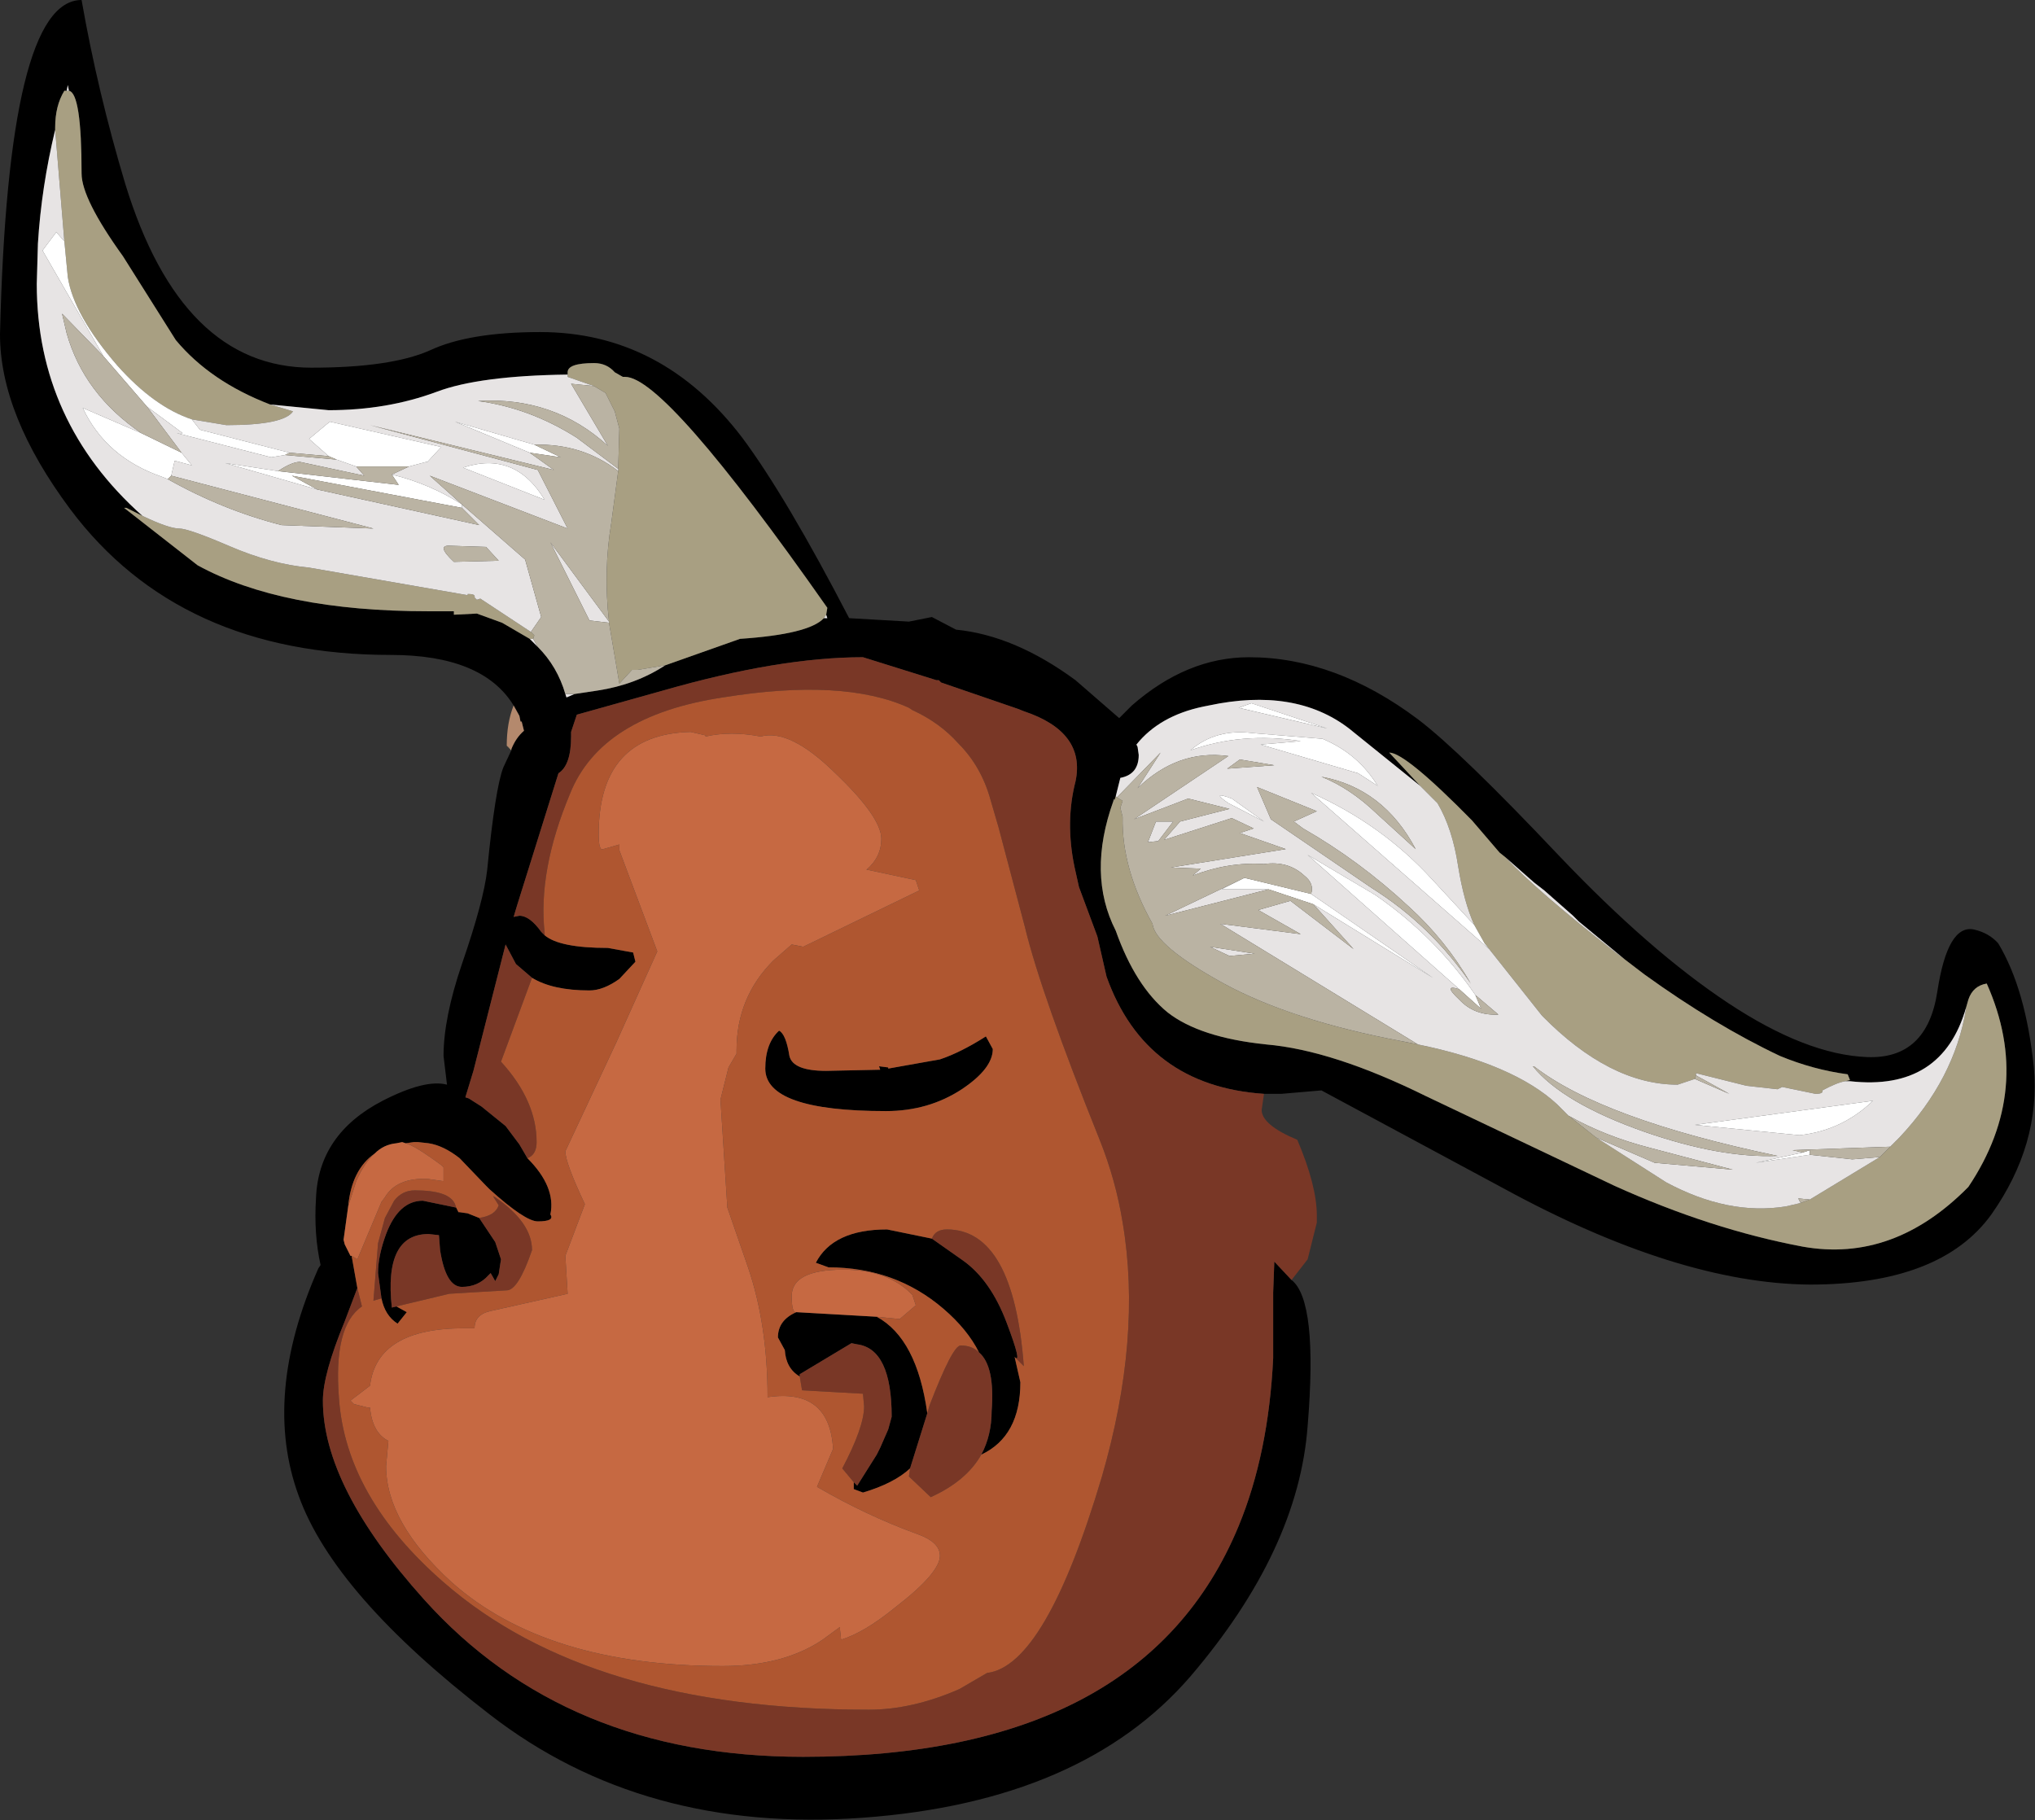 <?xml version="1.0" encoding="UTF-8" standalone="no"?>
<svg xmlns:xlink="http://www.w3.org/1999/xlink" height="79.2px" width="88.55px" xmlns="http://www.w3.org/2000/svg">
  <rect width="100%" height="100%" fill="#333333" stroke="none"/>
  <g transform="matrix(1.0, 0.0, 0.0, 1.0, 2.6, -0.05)">
    <path d="M19.75 30.75 Q18.4 28.55 14.4 28.55 5.2 28.55 0.45 22.2 -2.6 18.1 -2.6 14.6 -2.25 0.05 0.95 0.05 1.65 4.05 2.85 8.05 5.3 16.05 10.95 16.05 14.4 16.05 16.1 15.3 17.8 14.5 20.9 14.5 26.2 14.5 29.7 19.1 31.6 21.65 34.35 26.95 L36.95 27.1 37.95 26.9 39.0 27.45 Q41.55 27.7 44.2 29.65 L46.1 31.3 46.65 30.75 Q49.05 28.65 51.75 28.65 55.5 28.65 59.1 31.35 60.95 32.75 65.25 37.3 69.2 41.45 72.6 43.7 76.0 45.95 78.65 46.05 81.25 46.15 81.7 43.2 82.15 40.25 83.3 40.5 83.95 40.65 84.35 41.1 85.55 43.1 85.9 46.5 86.2 49.85 84.05 52.9 81.85 55.95 76.15 55.95 70.4 55.9 62.8 51.75 L54.9 47.5 53.15 47.65 52.4 47.65 Q47.25 47.3 45.55 42.55 L45.15 40.8 44.35 38.65 44.15 37.75 Q43.75 35.8 44.2 34.05 44.65 31.9 41.95 31.0 L41.7 30.9 38.35 29.75 38.25 29.65 38.15 29.65 34.95 28.65 Q31.3 28.65 26.25 30.1 L22.5 31.15 22.25 31.9 22.25 32.1 Q22.25 33.35 21.7 33.7 L19.9 39.45 19.75 39.95 20.0 39.9 Q20.45 39.9 20.95 40.6 L21.1 40.75 Q21.75 41.3 23.85 41.3 L24.95 41.5 25.05 41.9 24.35 42.65 Q23.65 43.15 23.05 43.15 21.45 43.15 20.55 42.6 L19.85 42.0 19.4 41.15 18.0 46.65 17.65 47.8 17.8 47.85 18.35 48.2 19.4 49.05 20.0 49.85 20.35 50.45 Q21.6 51.7 21.35 52.9 21.55 53.2 20.8 53.2 20.25 53.2 18.7 51.8 L18.55 51.65 17.4 50.45 Q16.7 49.9 16.05 49.8 L15.6 49.75 15.4 49.75 15.05 49.8 14.9 49.75 14.65 49.8 Q14.1 49.85 13.7 50.25 12.7 50.95 12.55 52.55 L12.35 54.0 12.4 54.2 12.65 54.7 12.7 54.7 12.95 56.1 12.4 57.55 Q11.45 59.85 11.45 61.0 11.45 64.75 15.85 69.65 22.0 76.5 32.35 76.5 47.15 76.5 51.3 66.45 52.6 63.3 52.8 59.15 L52.8 56.3 52.85 54.95 53.6 55.75 Q54.75 56.65 54.3 62.1 53.9 67.5 49.2 73.0 44.5 78.45 34.95 79.15 25.4 79.85 18.7 74.65 11.95 69.45 10.4 65.15 8.8 60.8 11.25 55.25 L11.35 55.1 Q11.05 53.75 11.15 52.2 11.25 49.4 14.05 47.95 15.9 47.0 16.85 47.25 L16.7 46.0 Q16.7 44.35 17.5 42.0 18.45 39.25 18.6 37.9 18.95 34.35 19.3 33.45 L19.65 32.7 19.65 32.65 Q19.85 32.15 20.2 31.85 L20.1 31.45 20.05 31.45 20.0 31.2 19.75 30.75 M45.95 34.7 L45.9 34.85 45.85 34.85 45.85 34.9 Q44.7 38.1 45.95 40.55 46.8 42.95 48.2 44.1 49.6 45.2 52.5 45.5 55.4 45.75 59.45 47.75 L67.65 51.65 Q71.85 53.55 75.85 54.3 79.8 55.0 83.05 51.7 85.9 47.45 83.85 42.85 83.25 42.95 83.05 43.55 L82.95 43.9 Q81.9 47.55 77.9 47.1 L77.7 47.1 77.9 47.05 77.8 46.8 Q76.3 46.6 74.85 46.0 72.0 44.65 68.95 42.45 L68.1 41.8 66.1 40.15 66.05 40.1 65.85 39.9 64.6 38.8 64.15 38.45 62.9 37.35 62.65 37.15 61.45 35.75 Q58.55 32.8 57.85 32.8 L59.2 34.25 56.1 31.75 Q53.75 29.95 50.0 30.75 L49.75 30.8 Q47.85 31.2 46.85 32.45 L46.9 32.55 46.95 32.9 Q46.95 33.75 46.15 33.9 L45.95 34.7 M22.1 16.35 Q18.25 16.4 16.4 17.1 14.25 17.9 11.7 17.9 L9.15 17.65 Q6.55 16.65 5.05 14.85 L2.75 11.2 Q0.95 8.7 0.95 7.6 0.95 4.1 0.4 4.0 L0.35 3.75 0.3 4.0 0.2 4.0 Q-0.2 4.65 -0.2 5.6 L-0.2 5.7 Q-0.8 8.2 -0.95 10.65 L-1.0 12.4 Q-1.0 18.4 3.6 22.5 L2.9 22.15 2.8 22.15 6.0 24.65 Q9.65 26.65 16.05 26.65 L17.15 26.65 17.15 26.8 18.15 26.75 19.25 27.15 20.45 27.85 20.8 28.2 Q21.65 29.05 22.0 30.25 L22.05 30.4 22.4 30.25 23.4 30.1 Q25.05 29.85 26.35 29.0 L29.6 27.85 Q32.6 27.65 33.25 26.95 L33.4 26.95 33.35 26.8 33.4 26.5 Q26.35 16.45 24.6 16.45 L24.5 16.45 24.15 16.25 Q23.8 15.85 23.25 15.85 22.1 15.85 22.1 16.25 L22.1 16.35 M31.75 46.0 Q31.9 46.65 33.35 46.65 L35.7 46.6 35.65 46.45 36.05 46.5 36.05 46.55 38.3 46.15 Q39.2 45.85 40.3 45.15 L40.6 45.7 Q40.6 46.55 39.25 47.45 37.8 48.4 35.95 48.4 30.7 48.4 30.7 46.55 30.7 45.45 31.3 44.9 31.6 45.05 31.75 46.0 M37.95 53.95 L39.3 54.9 Q40.5 55.75 41.2 57.6 41.9 59.45 41.55 59.1 L41.8 60.2 Q41.8 62.55 40.1 63.35 40.55 62.5 40.55 61.45 40.7 59.5 40.0 58.9 39.5 57.9 38.45 57.0 36.35 55.2 33.45 55.2 L32.9 55.0 Q33.65 53.55 36.0 53.55 L37.95 53.95 M34.55 64.55 L34.7 64.7 35.55 63.35 35.7 63.05 36.05 62.25 36.2 61.7 Q36.2 58.75 34.7 58.55 L34.45 58.5 34.2 58.65 32.2 59.85 32.2 59.95 Q31.6 59.6 31.55 58.8 L31.25 58.25 Q31.25 57.5 32.05 57.15 L35.55 57.35 Q37.3 58.3 37.75 61.55 L37.0 63.95 Q36.3 64.6 34.95 65.0 L34.55 64.85 34.55 64.7 34.55 64.55 M18.25 53.05 L18.95 54.1 19.2 54.85 19.1 55.5 18.95 55.8 18.75 55.45 18.65 55.55 Q18.2 56.05 17.5 56.05 16.8 56.05 16.55 54.45 L16.5 53.8 16.05 53.75 Q14.1 53.75 14.45 56.95 L14.65 56.9 15.1 57.15 14.7 57.65 Q14.15 57.3 14.0 56.55 L13.85 55.45 Q13.85 54.7 14.2 53.75 14.75 52.3 15.8 52.3 L17.25 52.6 17.35 52.8 17.4 52.8 17.75 52.85 18.25 53.05" fill="#000000" fill-rule="evenodd" stroke="none"/>
    <path d="M79.65 49.95 L80.05 49.55 Q82.45 47.0 82.95 43.95 L82.95 43.9 83.05 43.55 Q83.25 42.95 83.85 42.85 85.9 47.45 83.05 51.7 79.8 55.0 75.85 54.3 71.85 53.55 67.65 51.65 L59.45 47.75 Q55.4 45.75 52.5 45.5 49.6 45.2 48.2 44.1 46.8 42.95 45.95 40.55 44.7 38.1 45.85 34.9 L45.9 34.85 45.95 34.7 46.0 34.75 46.25 34.9 46.15 35.2 46.25 35.6 Q46.2 37.85 47.55 40.25 47.65 41.2 50.65 42.85 53.6 44.45 58.35 45.35 L59.1 45.5 Q63.25 46.35 65.15 48.1 L65.65 48.6 66.85 49.55 69.9 51.5 Q72.6 52.95 75.1 52.55 L75.75 52.4 76.15 52.25 79.2 50.4 79.65 49.95 M77.7 47.1 Q77.35 47.15 76.7 47.5 76.75 47.65 76.4 47.65 L74.95 47.35 74.75 47.45 73.4 47.3 71.2 46.75 71.2 46.85 71.15 47.0 70.4 47.25 Q67.45 47.25 64.5 44.25 L62.2 41.35 62.0 41.1 61.55 40.3 Q61.1 39.3 60.85 37.75 60.6 36.1 59.95 35.0 L59.2 34.25 57.85 32.8 Q58.55 32.8 61.45 35.75 L62.65 37.15 62.9 37.35 Q64.25 38.8 67.7 41.5 L68.1 41.8 68.95 42.45 Q72.0 44.65 74.85 46.0 76.3 46.6 77.8 46.8 L77.9 47.05 77.7 47.1 M23.25 16.85 L22.1 16.45 22.1 16.35 22.1 16.25 Q22.1 15.85 23.25 15.85 23.8 15.85 24.15 16.25 L24.5 16.45 24.6 16.45 Q26.35 16.45 33.4 26.5 L33.35 26.8 33.25 26.95 Q32.6 27.65 29.6 27.85 L26.35 29.0 25.15 29.2 24.9 29.2 24.35 29.8 23.9 27.15 23.9 27.1 Q23.65 24.9 24.0 22.8 L24.3 20.55 24.3 20.45 24.35 18.7 24.15 17.95 23.75 17.15 23.25 16.85 M9.15 17.65 L10.15 17.95 Q9.75 18.55 7.25 18.55 L5.75 18.3 Q4.1 17.75 2.5 15.95 0.6 13.75 0.35 12.1 L0.2 10.55 -0.2 5.7 -0.2 5.6 Q-0.2 4.65 0.2 4.0 L0.3 4.0 0.4 4.0 Q0.95 4.1 0.95 7.6 0.95 8.7 2.75 11.2 L5.05 14.85 Q6.55 16.65 9.15 17.65 M20.45 27.85 L19.25 27.15 18.15 26.75 17.15 26.8 17.15 26.65 16.05 26.65 Q9.65 26.65 6.0 24.65 L2.8 22.15 2.9 22.15 3.6 22.5 Q4.75 23.05 5.2 23.05 5.6 23.05 7.35 23.8 9.2 24.6 10.85 24.75 L17.75 25.95 17.75 25.9 17.8 25.9 Q18.1 25.9 18.05 26.05 L18.15 26.15 18.3 26.1 20.5 27.55 20.65 27.7 20.6 27.85 20.45 27.85" fill="#a89f82" fill-rule="evenodd" stroke="none"/>
    <path d="M82.95 43.9 L82.95 43.95 Q82.45 47.0 80.05 49.55 L79.65 49.95 75.4 50.1 75.85 50.2 73.8 50.65 76.15 50.3 78.0 50.5 79.2 50.4 76.15 52.25 75.65 52.2 75.75 52.4 75.1 52.55 Q72.6 52.95 69.9 51.5 L66.85 49.55 69.4 50.65 72.8 50.95 69.2 50.0 Q67.25 49.5 65.65 48.6 L65.15 48.1 Q63.25 46.35 59.1 45.5 L50.5 40.25 54.0 40.7 52.15 39.65 53.55 39.25 56.3 41.35 54.55 39.4 59.75 42.6 54.45 38.95 Q54.6 38.5 54.15 38.15 53.45 37.5 52.4 37.65 50.85 37.55 49.3 38.15 L49.65 37.85 48.35 37.8 53.35 37.0 51.35 36.3 51.95 36.1 51.0 35.65 48.05 36.6 48.75 35.8 50.9 35.25 49.1 34.8 46.75 35.7 50.85 32.95 Q48.65 32.65 46.9 34.35 L47.9 32.8 46.0 34.75 45.95 34.7 46.15 33.9 Q46.95 33.75 46.95 32.9 L46.9 32.55 46.85 32.45 Q47.85 31.2 49.75 30.8 L50.0 30.75 Q53.75 29.95 56.1 31.75 L59.2 34.25 59.95 35.0 Q60.6 36.1 60.85 37.75 61.1 39.3 61.55 40.3 L59.7 38.3 Q57.5 35.9 54.45 34.55 L62.2 41.35 64.5 44.25 Q67.45 47.25 70.4 47.25 L71.15 47.0 72.65 47.65 71.2 46.85 71.2 46.75 73.4 47.3 74.75 47.45 74.95 47.35 76.4 47.65 Q76.75 47.65 76.7 47.5 77.35 47.15 77.7 47.1 L77.9 47.1 Q81.9 47.55 82.95 43.9 M51.3 30.85 L55.15 31.75 51.85 30.65 51.3 30.85 M50.8 33.5 L52.85 33.35 51.35 33.1 50.8 33.5 M52.4 35.8 L51.0 34.8 Q50.05 34.45 50.85 35.0 L52.4 35.8 M52.7 35.7 L57.1 38.7 Q59.65 40.3 61.4 42.85 60.3 40.95 58.7 39.5 56.55 37.5 54.1 36.1 L53.7 35.8 54.7 35.35 52.1 34.3 52.7 35.7 M52.25 32.45 L56.5 33.7 57.35 34.25 Q56.5 32.85 54.95 32.2 L51.9 31.95 Q50.3 31.75 49.2 32.7 51.45 31.9 54.0 32.3 L52.25 32.45 M59.0 37.0 Q57.6 34.35 54.9 33.85 56.15 34.35 57.3 35.45 L59.0 37.0 M62.9 37.35 L64.15 38.45 64.6 38.8 65.85 39.9 66.05 40.1 66.1 40.15 68.1 41.8 67.7 41.5 Q64.25 38.8 62.9 37.35 M47.8 36.65 L47.35 36.7 47.7 35.8 48.45 35.8 47.8 36.65 M50.9 41.65 L50.05 41.25 52.0 41.55 50.9 41.65 M52.6 38.75 L48.1 39.9 51.55 38.25 50.55 38.75 52.6 38.75 M61.6 43.35 Q59.85 40.8 57.25 39.0 L54.3 37.25 60.9 43.1 Q60.15 42.85 60.9 43.55 61.55 44.25 62.6 44.2 L61.6 43.35 M64.1 46.45 Q65.4 48.05 68.95 49.3 72.25 50.45 74.75 50.35 67.1 48.75 64.15 46.45 L64.1 46.45 M78.9 47.95 L71.15 49.0 75.7 49.45 Q77.55 49.25 78.9 47.95 M22.1 16.35 L22.1 16.45 23.25 16.85 22.25 16.75 23.85 19.45 Q21.5 17.3 18.2 17.5 20.45 17.8 22.5 19.1 L24.3 20.45 24.3 20.55 Q22.75 19.35 20.65 19.4 L17.2 18.4 20.45 19.75 21.5 20.5 13.5 18.55 20.8 20.5 22.1 23.05 16.1 20.75 17.5 22.0 Q16.1 21.1 14.45 20.7 L15.2 20.35 15.95 20.15 16.3 20.15 16.0 20.15 16.6 19.5 11.75 18.4 10.85 19.15 11.7 19.9 10.0 19.75 6.1 18.75 5.75 18.3 7.25 18.55 Q9.75 18.55 10.15 17.95 L9.15 17.65 11.7 17.9 Q14.25 17.9 16.4 17.1 18.25 16.4 22.1 16.35 M33.35 26.8 L33.4 26.95 33.25 26.95 33.35 26.8 M22.4 30.25 L22.05 30.4 22.0 30.25 22.4 30.25 M20.8 28.2 L20.45 27.85 20.6 27.85 20.8 28.2 M3.6 22.5 Q-1.0 18.4 -1.0 12.4 L-0.95 10.65 Q-0.8 8.2 -0.2 5.7 L0.2 10.55 -0.15 10.15 -0.75 10.95 1.9 15.55 0.1 13.7 0.3 14.55 Q1.05 17.2 3.55 18.9 L1.0 17.8 Q2.0 19.95 4.45 20.8 L4.7 20.9 Q7.1 22.25 9.65 22.9 L13.65 23.05 4.85 20.75 5.0 20.1 5.75 20.3 5.3 19.75 3.8 17.75 5.35 18.9 5.1 18.9 9.2 19.95 9.8 19.85 12.05 20.05 12.9 20.35 13.25 20.75 10.45 20.15 Q10.1 20.15 9.5 20.55 L7.2 20.2 11.2 21.35 18.25 22.9 17.5 22.15 17.5 22.0 20.25 24.4 20.95 26.9 20.5 27.55 18.3 26.1 18.15 26.15 18.05 26.05 Q18.1 25.9 17.8 25.9 L17.75 25.9 17.75 25.95 10.85 24.75 Q9.2 24.6 7.35 23.8 5.6 23.05 5.2 23.05 4.75 23.05 3.6 22.5 M0.3 4.0 L0.35 3.75 0.4 4.0 0.3 4.0 M23.9 27.1 L23.9 27.15 23.05 27.05 21.35 23.65 23.9 27.1 M17.15 24.5 L19.1 24.45 18.55 23.85 17.0 23.8 Q16.35 23.75 17.15 24.5 M21.1 21.8 Q19.8 19.65 17.55 20.4 L21.1 21.8" fill="#e7e4e4" fill-rule="evenodd" stroke="none"/>
    <path d="M62.2 41.35 L54.45 34.55 Q57.5 35.9 59.7 38.3 L61.55 40.3 62.0 41.1 62.2 41.35 M51.3 30.85 L51.85 30.65 55.15 31.75 51.3 30.85 M52.4 35.8 L50.85 35.0 Q50.05 34.45 51.0 34.8 L52.4 35.8 M52.25 32.45 L54.0 32.3 Q51.45 31.9 49.2 32.7 50.3 31.75 51.9 31.95 L54.95 32.2 Q56.5 32.85 57.35 34.25 L56.5 33.7 52.25 32.45 M54.55 39.4 L52.6 38.75 50.55 38.75 51.55 38.25 54.45 38.95 59.75 42.6 54.55 39.4 M60.9 43.1 L54.3 37.25 57.25 39.0 Q59.85 40.8 61.6 43.35 L61.85 43.95 60.9 43.1 M78.9 47.95 Q77.55 49.25 75.7 49.45 L71.15 49.0 78.9 47.95 M5.75 18.3 L6.1 18.75 10.0 19.75 9.8 19.85 9.2 19.95 5.1 18.9 5.35 18.9 3.8 17.75 1.9 15.55 -0.75 10.95 -0.15 10.15 0.2 10.55 0.35 12.1 Q0.6 13.75 2.5 15.95 4.1 17.75 5.75 18.3 M11.7 19.9 L10.85 19.15 11.75 18.4 16.6 19.5 16.0 20.15 15.95 20.15 15.2 20.35 12.9 20.35 12.05 20.05 11.7 19.9 M14.45 20.7 Q16.1 21.1 17.5 22.0 L17.5 22.15 10.1 20.75 11.2 21.35 7.2 20.2 9.5 20.55 14.75 21.15 14.45 20.7 M20.45 19.75 L17.2 18.4 20.65 19.4 21.8 19.95 20.45 19.75 M3.55 18.9 L5.3 19.75 5.75 20.3 5.0 20.1 4.85 20.75 4.7 20.9 4.45 20.8 Q2.0 19.95 1.0 17.8 L3.55 18.9 M21.1 21.8 L17.55 20.4 Q19.8 19.65 21.1 21.8 M75.85 50.2 L76.15 50.1 76.15 50.3 73.8 50.65 75.85 50.2" fill="#ffffff" fill-rule="evenodd" stroke="none"/>
    <path d="M79.65 49.95 L79.2 50.4 78.0 50.5 76.15 50.3 76.15 50.1 75.85 50.2 75.4 50.1 79.65 49.95 M76.15 52.25 L75.75 52.4 75.65 52.2 76.15 52.25 M66.85 49.55 L65.65 48.6 Q67.25 49.5 69.2 50.0 L72.8 50.95 69.4 50.65 66.85 49.55 M59.1 45.5 L58.35 45.35 Q53.6 44.45 50.65 42.85 47.65 41.2 47.55 40.25 46.2 37.85 46.25 35.6 L46.15 35.2 46.25 34.9 46.0 34.75 47.9 32.8 46.9 34.35 Q48.65 32.65 50.85 32.95 L46.75 35.7 49.1 34.8 50.9 35.25 48.75 35.8 48.05 36.6 51.0 35.65 51.95 36.1 51.35 36.3 53.35 37.0 48.35 37.8 49.65 37.85 49.3 38.15 Q50.85 37.55 52.4 37.65 53.45 37.5 54.15 38.15 54.6 38.5 54.45 38.95 L51.55 38.25 48.1 39.9 52.6 38.75 54.55 39.4 56.3 41.35 53.55 39.25 52.15 39.65 54.0 40.7 50.5 40.25 59.1 45.5 M45.9 34.85 L45.85 34.9 45.85 34.85 45.9 34.85 M71.2 46.85 L72.65 47.65 71.15 47.0 71.2 46.85 M50.8 33.5 L51.35 33.1 52.85 33.35 50.8 33.5 M52.7 35.7 L52.1 34.3 54.7 35.35 53.7 35.8 54.1 36.1 Q56.55 37.5 58.7 39.5 60.3 40.95 61.4 42.85 59.65 40.3 57.1 38.7 L52.7 35.7 M59.0 37.0 L57.3 35.45 Q56.15 34.35 54.9 33.85 57.6 34.35 59.0 37.0 M47.8 36.65 L48.45 35.8 47.7 35.8 47.35 36.7 47.8 36.65 M50.9 41.65 L52.0 41.55 50.05 41.25 50.9 41.65 M60.9 43.1 L61.85 43.95 61.6 43.35 62.6 44.2 Q61.55 44.25 60.9 43.55 60.15 42.85 60.9 43.1 M64.1 46.45 L64.15 46.45 Q67.1 48.75 74.75 50.35 72.25 50.45 68.95 49.3 65.4 48.05 64.1 46.45 M10.0 19.75 L11.7 19.9 12.05 20.05 9.8 19.85 10.0 19.75 M16.0 20.15 L16.3 20.15 15.95 20.15 16.0 20.15 M15.2 20.35 L14.45 20.7 14.75 21.15 9.5 20.55 Q10.1 20.15 10.45 20.15 L13.25 20.75 12.9 20.35 15.2 20.35 M17.5 22.0 L16.1 20.75 22.1 23.05 20.8 20.5 13.5 18.55 21.5 20.5 20.45 19.75 21.8 19.95 20.65 19.4 Q22.75 19.35 24.3 20.55 L24.0 22.8 Q23.65 24.9 23.9 27.1 L21.35 23.65 23.05 27.05 23.9 27.15 24.35 29.8 24.9 29.2 25.15 29.2 26.35 29.0 Q25.05 29.85 23.4 30.1 L22.4 30.25 22.0 30.25 Q21.65 29.05 20.8 28.2 L20.6 27.85 20.65 27.7 20.5 27.55 20.95 26.9 20.25 24.4 17.5 22.0 M24.3 20.45 L22.5 19.1 Q20.45 17.8 18.2 17.5 21.5 17.3 23.85 19.45 L22.25 16.75 23.25 16.85 23.75 17.15 24.15 17.95 24.35 18.7 24.3 20.45 M1.9 15.55 L3.8 17.75 5.3 19.75 3.55 18.9 Q1.05 17.2 0.3 14.55 L0.1 13.7 1.9 15.55 M4.7 20.9 L4.85 20.75 13.65 23.05 9.65 22.9 Q7.1 22.25 4.7 20.9 M17.5 22.15 L18.25 22.9 11.2 21.35 10.1 20.75 17.5 22.15 M17.15 24.5 Q16.35 23.75 17.0 23.8 L18.55 23.85 19.1 24.45 17.15 24.5" fill="#bab3a3" fill-rule="evenodd" stroke="none"/>
    <path d="M52.4 47.65 L52.3 48.35 Q52.3 49.0 53.85 49.65 54.7 51.65 54.7 52.95 L54.7 53.25 54.3 54.85 53.6 55.75 52.85 54.95 52.8 56.3 52.8 59.15 Q52.6 63.3 51.3 66.45 47.15 76.5 32.35 76.5 22.0 76.5 15.85 69.65 11.45 64.75 11.45 61.0 11.45 59.85 12.4 57.55 L12.95 56.1 13.15 56.9 Q11.9 57.75 12.15 60.9 12.45 65.2 16.7 68.9 23.05 74.45 35.2 74.45 37.1 74.45 39.15 73.55 L40.35 72.85 Q42.9 72.55 45.35 64.3 47.1 58.25 46.25 53.25 45.95 51.4 45.25 49.65 42.7 43.3 42.0 40.4 L40.85 36.05 40.5 34.85 Q40.1 33.4 39.1 32.4 38.3 31.5 37.1 30.95 L36.95 30.85 Q34.1 29.55 28.85 30.4 23.55 31.2 22.2 34.6 20.8 37.95 21.1 40.65 L21.1 40.75 20.95 40.6 Q20.45 39.9 20.0 39.9 L19.75 39.95 19.9 39.45 21.7 33.7 Q22.25 33.35 22.25 32.1 L22.25 31.9 22.5 31.15 26.25 30.1 Q31.3 28.65 34.95 28.65 L38.15 29.65 38.25 29.65 38.35 29.75 41.7 30.9 41.95 31.0 Q44.65 31.9 44.2 34.05 43.75 35.8 44.15 37.75 L44.35 38.65 45.15 40.8 45.55 42.55 Q47.25 47.3 52.4 47.65 M52.8 56.3 L52.75 56.3 52.8 56.3 M20.55 42.6 L19.2 46.25 Q20.75 47.95 20.75 49.75 20.75 50.3 20.35 50.45 L20.0 49.85 19.4 49.05 18.35 48.2 17.8 47.85 17.65 47.8 18.0 46.65 19.4 41.15 19.85 42.0 20.55 42.6 M41.55 59.1 Q41.9 59.45 41.2 57.6 40.5 55.75 39.3 54.9 L37.95 53.95 Q38.1 53.55 38.6 53.55 41.5 53.55 41.95 59.5 L41.55 59.1 M40.0 58.9 Q40.7 59.5 40.55 61.45 40.55 62.5 40.1 63.35 39.45 64.5 37.9 65.2 L36.95 64.3 37.0 63.95 37.75 61.55 37.85 61.2 Q38.85 58.6 39.2 58.6 39.7 58.6 40.0 58.9 M32.2 59.95 L32.2 59.85 34.2 58.65 34.45 58.5 34.7 58.55 Q36.2 58.75 36.2 61.7 L36.05 62.25 35.7 63.05 35.55 63.35 34.7 64.7 34.55 64.55 34.05 63.95 Q35.0 62.15 35.0 61.25 L34.95 60.7 32.3 60.55 32.2 59.95 M18.25 53.05 Q18.95 52.95 19.1 52.5 L18.85 52.1 18.95 52.15 Q20.55 53.25 20.55 54.45 19.95 56.2 19.45 56.2 L16.95 56.35 14.65 56.9 14.45 56.95 Q14.1 53.75 16.05 53.75 L16.5 53.8 16.55 54.45 Q16.8 56.05 17.5 56.05 18.2 56.05 18.65 55.55 L18.75 55.45 18.95 55.8 19.1 55.5 19.2 54.85 18.95 54.1 18.25 53.05 M14.0 56.55 L13.65 56.65 13.85 54.15 14.15 53.05 14.55 52.3 Q14.9 51.85 15.45 51.85 16.95 51.85 17.2 52.45 L17.25 52.6 15.8 52.3 Q14.75 52.3 14.2 53.75 13.85 54.7 13.85 55.45 L14.0 56.55" fill="#793726" fill-rule="evenodd" stroke="none"/>
    <path d="M21.1 40.75 L21.1 40.65 Q20.8 37.95 22.2 34.6 23.55 31.2 28.85 30.4 34.1 29.55 36.95 30.85 L37.1 30.95 Q38.3 31.5 39.1 32.4 40.1 33.4 40.5 34.85 L40.85 36.05 42.0 40.4 Q42.7 43.3 45.25 49.65 45.95 51.4 46.25 53.25 47.1 58.25 45.35 64.3 42.9 72.55 40.35 72.85 L39.15 73.55 Q37.1 74.45 35.2 74.45 23.05 74.45 16.7 68.9 12.45 65.2 12.15 60.9 11.9 57.75 13.15 56.9 L12.95 56.1 12.7 54.7 12.95 54.85 14.0 52.35 14.15 52.15 Q14.65 51.3 16.0 51.35 L16.7 51.45 16.7 50.85 16.6 50.75 Q15.45 49.9 15.05 49.8 L15.4 49.75 15.6 49.75 16.05 49.8 Q16.7 49.9 17.4 50.45 L18.55 51.65 18.7 51.8 Q20.25 53.2 20.8 53.2 21.55 53.2 21.35 52.9 21.6 51.7 20.35 50.45 20.75 50.3 20.75 49.75 20.75 47.95 19.2 46.25 L20.55 42.6 Q21.45 43.15 23.05 43.15 23.65 43.15 24.35 42.65 L25.05 41.9 24.95 41.5 23.85 41.3 Q21.75 41.3 21.1 40.75 M33.7 33.65 Q31.75 31.75 30.5 32.1 29.2 31.85 28.1 32.1 L28.1 32.05 27.45 31.9 Q23.45 32.0 23.45 36.35 23.45 37.1 23.65 37.0 L24.35 36.8 24.35 37.05 26.0 41.45 24.2 45.45 22.0 50.15 Q22.0 50.65 22.85 52.45 L22.0 54.7 22.1 56.35 18.75 57.1 Q18.05 57.25 18.05 57.85 L17.6 57.85 Q13.8 57.85 13.5 60.35 L12.65 61.0 12.8 61.15 13.4 61.3 13.5 61.3 Q13.6 62.4 14.3 62.75 L14.2 63.85 Q14.2 66.3 17.05 68.9 21.15 72.55 28.85 72.55 31.5 72.55 33.2 71.4 L33.95 70.85 33.95 70.95 34.0 71.4 Q35.0 71.1 36.35 70.0 38.3 68.5 38.3 67.75 38.3 67.15 37.3 66.8 35.1 66.0 32.95 64.75 L33.65 63.1 Q33.5 60.45 30.8 60.85 30.8 57.7 29.95 55.2 L29.05 52.6 28.75 47.9 29.1 46.5 29.45 45.9 29.45 45.75 Q29.45 43.45 31.05 41.85 L31.85 41.15 32.35 41.25 37.4 38.8 37.25 38.35 35.15 37.9 35.1 37.9 Q35.75 37.35 35.75 36.55 35.75 35.6 33.7 33.65 M31.75 46.0 Q31.6 45.05 31.3 44.9 30.7 45.45 30.7 46.55 30.7 48.4 35.95 48.4 37.8 48.4 39.25 47.45 40.6 46.55 40.6 45.7 L40.3 45.15 Q39.2 45.85 38.3 46.15 L36.05 46.55 36.05 46.5 35.65 46.45 35.7 46.6 33.35 46.65 Q31.9 46.65 31.75 46.0 M37.95 53.95 L36.0 53.55 Q33.65 53.55 32.9 55.0 L33.45 55.2 Q36.35 55.2 38.45 57.0 39.5 57.9 40.0 58.9 39.7 58.6 39.2 58.6 38.85 58.6 37.85 61.2 L37.75 61.55 Q37.3 58.3 35.55 57.35 L36.55 57.45 37.25 56.85 37.1 56.4 Q36.05 55.3 34.1 55.3 31.85 55.3 31.85 56.45 31.85 57.2 32.05 57.15 31.25 57.5 31.25 58.25 L31.55 58.8 Q31.6 59.6 32.2 59.95 L32.3 60.55 34.95 60.7 35.0 61.25 Q35.0 62.15 34.05 63.95 L34.55 64.55 34.55 64.7 34.55 64.85 34.95 65.0 Q36.3 64.6 37.0 63.95 L36.95 64.3 37.9 65.2 Q39.45 64.5 40.1 63.35 41.8 62.55 41.8 60.2 L41.55 59.1 41.95 59.5 Q41.5 53.55 38.6 53.55 38.1 53.55 37.95 53.95 M14.65 56.9 L16.95 56.35 19.45 56.2 Q19.95 56.2 20.55 54.45 20.55 53.25 18.95 52.15 L18.85 52.1 19.1 52.5 Q18.95 52.95 18.25 53.05 L17.75 52.85 17.4 52.8 17.35 52.8 17.25 52.6 17.2 52.45 Q16.95 51.85 15.45 51.85 14.9 51.85 14.55 52.3 L14.15 53.05 13.85 54.15 13.65 56.65 14.0 56.55 Q14.15 57.3 14.7 57.65 L15.1 57.15 14.65 56.9 M13.7 50.25 Q13.25 50.65 12.9 51.45 L12.55 52.55 Q12.7 50.95 13.7 50.25" fill="#af5630" fill-rule="evenodd" stroke="none"/>
    <path d="M19.45 32.5 Q19.45 31.5 19.75 30.75 L20.0 31.2 20.05 31.45 20.1 31.45 20.2 31.85 Q19.85 32.15 19.65 32.65 L19.45 32.5" fill="#b4896d" fill-rule="evenodd" stroke="none"/>
    <path d="M19.65 32.7 L19.45 32.5 19.65 32.65 19.65 32.7" fill="#c6a87d" fill-rule="evenodd" stroke="none"/>
    <path d="M15.05 49.8 Q15.45 49.9 16.6 50.75 L16.7 50.85 16.7 51.45 16.0 51.35 Q14.65 51.3 14.15 52.15 L14.0 52.35 12.95 54.85 12.7 54.7 12.65 54.7 12.4 54.2 12.35 54.0 12.55 52.55 12.9 51.45 Q13.25 50.65 13.7 50.25 14.1 49.85 14.65 49.8 L14.9 49.75 15.05 49.8 M33.7 33.65 Q35.75 35.6 35.75 36.55 35.75 37.35 35.1 37.9 L35.15 37.9 37.25 38.35 37.4 38.8 32.35 41.25 31.85 41.15 31.05 41.85 Q29.45 43.45 29.45 45.75 L29.45 45.9 29.1 46.5 28.75 47.9 29.05 52.6 29.95 55.2 Q30.8 57.7 30.8 60.85 33.5 60.45 33.65 63.1 L32.95 64.75 Q35.1 66.0 37.3 66.8 38.3 67.15 38.3 67.75 38.3 68.5 36.35 70.0 35.0 71.1 34.0 71.4 L33.95 70.95 33.95 70.85 33.2 71.4 Q31.5 72.55 28.85 72.55 21.15 72.55 17.05 68.9 14.2 66.3 14.2 63.85 L14.3 62.75 Q13.6 62.4 13.5 61.3 L13.4 61.3 12.8 61.15 12.65 61.0 13.5 60.35 Q13.8 57.85 17.6 57.85 L18.05 57.85 Q18.05 57.25 18.75 57.1 L22.1 56.35 22.0 54.7 22.85 52.45 Q22.0 50.65 22.0 50.15 L24.2 45.45 26.0 41.45 24.35 37.05 24.35 36.8 23.65 37.0 Q23.45 37.1 23.45 36.35 23.45 32.0 27.45 31.9 L28.1 32.05 28.1 32.1 Q29.2 31.85 30.5 32.1 31.75 31.75 33.7 33.65 M35.55 57.35 L32.05 57.15 Q31.85 57.2 31.85 56.45 31.85 55.3 34.1 55.3 36.05 55.3 37.1 56.4 L37.25 56.85 36.55 57.45 35.55 57.35" fill="#c66942" fill-rule="evenodd" stroke="none"/>
  </g>
</svg>
